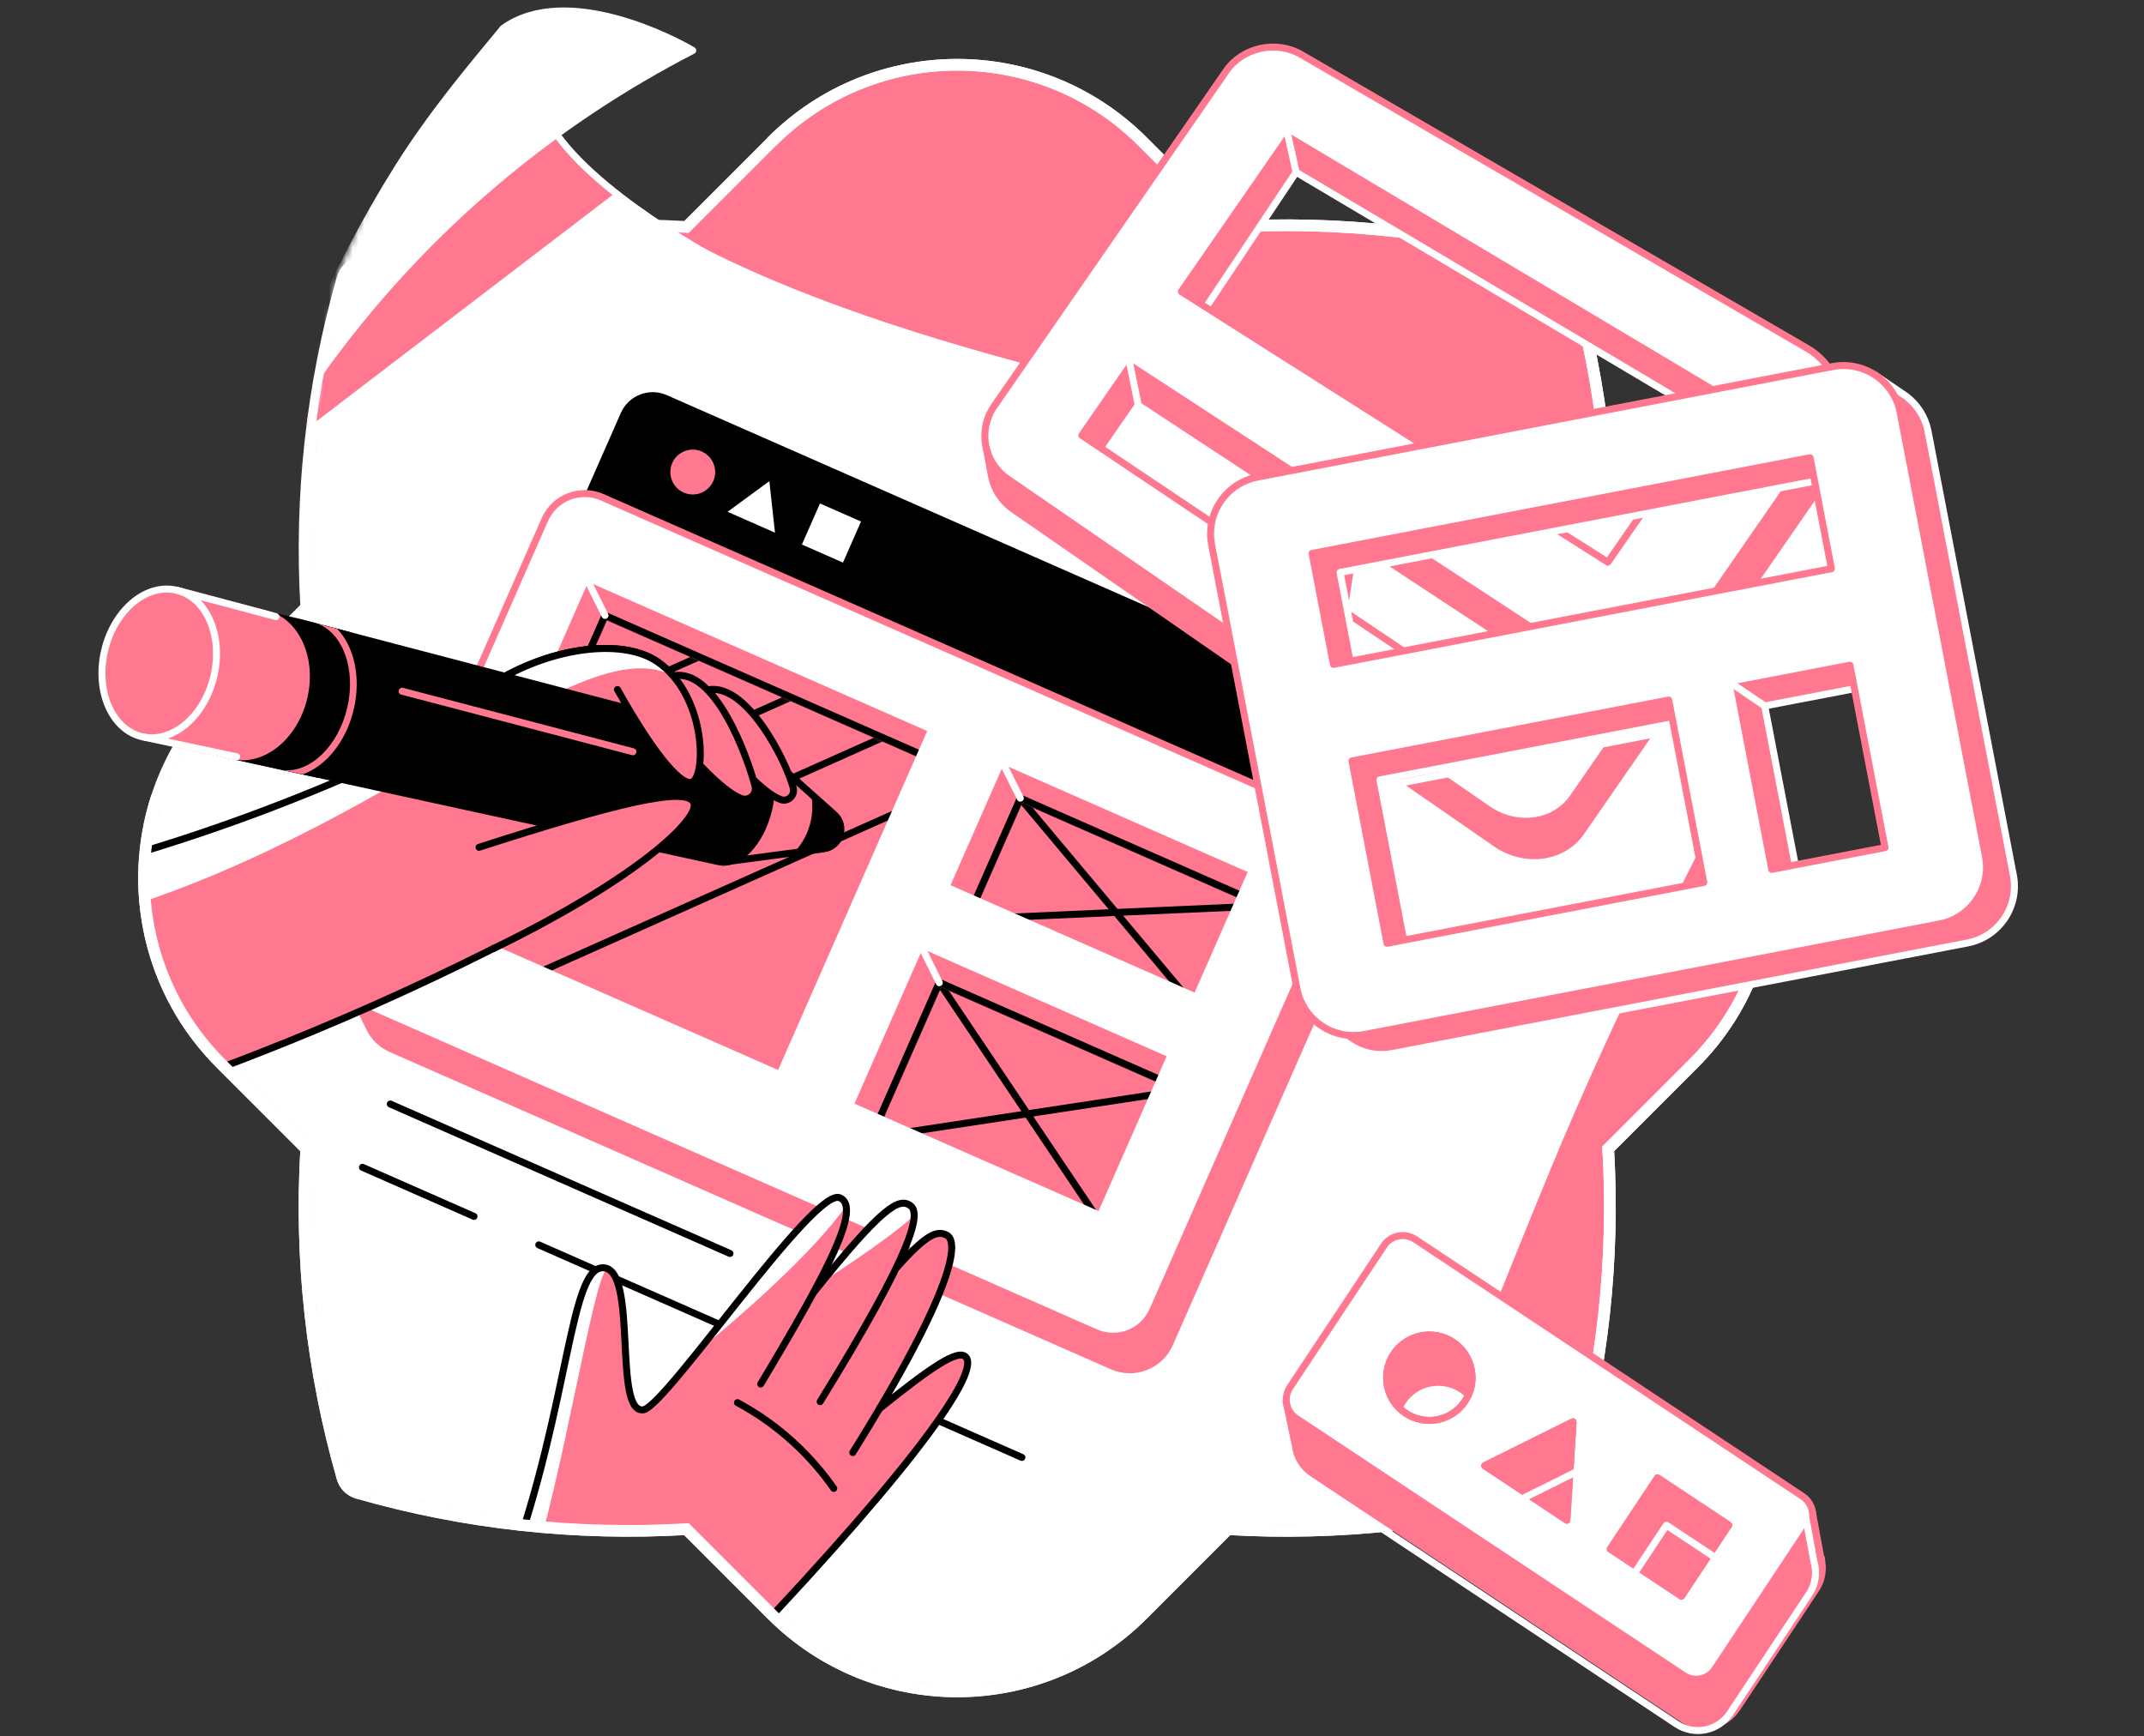 <svg width="368" height="298" viewBox="0 0 368 298" fill="none" xmlns="http://www.w3.org/2000/svg">
<rect x="0" y="0" width="368" height="298" fill="#333333" stroke="none"/>
<g clip-path="url(#clip0_7169_2459)">
<path d="M276.042 104.22C277.154 85.257 275.081 66.143 269.814 47.75C269.458 46.508 268.477 45.526 267.238 45.171C248.845 39.903 229.727 37.834 210.768 38.946L196.109 24.287C178.543 6.721 150.062 6.721 132.496 24.287L117.833 38.949C98.874 37.837 79.759 39.91 61.363 45.178C60.124 45.533 59.143 46.511 58.791 47.753C53.52 66.146 51.45 85.26 52.566 104.223L37.903 118.886C20.341 136.452 20.341 164.933 37.903 182.499L52.566 197.162C51.45 216.125 53.52 235.236 58.791 253.628C59.146 254.87 60.124 255.852 61.363 256.208C79.759 261.479 98.874 263.548 117.833 262.436L132.496 277.099C150.065 294.668 178.543 294.668 196.109 277.099L210.768 262.439C229.731 263.555 248.845 261.486 267.238 256.215C268.477 255.859 269.462 254.878 269.814 253.639C275.081 235.239 277.154 216.128 276.042 197.166L290.705 182.503C308.274 164.937 308.274 136.456 290.705 118.89L276.042 104.227V104.22Z" fill="#FF788F" stroke="white" stroke-width="2" stroke-miterlimit="10"/>
<mask id="mask0_7169_2459" style="mask-type:luminance" maskUnits="userSpaceOnUse" x="24" y="-5" width="333" height="296">
<path d="M331.185 52.534C332.297 33.572 276.077 33.142 274.838 32.79C256.446 27.523 235.526 -1.553 216.563 -0.441L196.819 17.378C179.254 -0.188 150.061 6.72 132.496 24.285L130.437 4.119C111.478 3.007 98.919 -8.932 80.526 -3.664C79.288 -3.309 58.375 45.905 58.023 47.144C56.929 50.965 56.739 55.42 55.919 59.294C52.795 74.073 51.679 89.193 52.562 104.219L37.9 118.882C34.792 121.989 32.238 125.434 30.229 129.104C20.883 146.181 23.441 168.036 37.9 182.495L52.562 197.158C51.447 216.12 53.516 235.231 58.787 253.624C59.142 254.866 60.121 255.848 61.359 256.203C79.756 261.474 98.87 263.543 117.829 262.431L132.492 277.094C150.061 294.664 178.539 294.664 196.105 277.094L210.764 262.435C229.727 263.55 248.841 261.481 267.234 256.21C268.473 255.855 269.458 254.873 269.81 253.634C275.078 235.235 277.15 216.124 276.038 197.161L290.701 182.498C308.271 164.932 371.384 164.499 353.818 146.934L331.182 52.541L331.185 52.534Z" fill="white"/>
</mask>
<g mask="url(#mask0_7169_2459)">
<path d="M92.107 16.178C106.323 62.197 284.318 85.354 322.874 84.861C317.462 95.861 311.638 107.118 305.677 118.628C304.53 120.841 302.7 118.916 301.543 121.151C301.328 121.57 301.789 126.134 301.574 126.552C289.343 150.202 276.784 174.897 266.154 200.63C251.167 236.916 237.954 272.027 226.282 305.684C207.249 307.166 188.219 308.647 169.186 310.129L28.311 252.16L-2.546 165.263C11.579 134.614 30.186 100.351 54.839 64.846C67.253 46.967 79.816 30.77 92.107 16.178Z" fill="white"/>
<path d="M92.107 16.178C79.816 30.77 67.257 46.967 54.839 64.846C51.454 69.724 48.185 74.576 45.022 79.4L105.535 33.153C98.684 27.892 93.975 22.234 92.103 16.178H92.107Z" fill="#FF788F"/>
<path d="M118.906 8.665C108.325 14.119 95.203 22.195 81.846 34.05C63.664 50.183 52.084 67.067 45.015 79.407C49.885 64.874 56.834 47.02 68.299 28.785C74.122 19.524 80.579 11.874 86.378 4.861C97.262 -2.926 115.806 6.789 118.903 8.665H118.906Z" fill="white" stroke="white" stroke-width="1.2" stroke-linecap="round" stroke-linejoin="round"/>
<path d="M229.692 152.395L100.678 84.236L106.555 70.879C107.885 67.856 111.414 66.48 114.441 67.81L237.064 121.75C240.087 123.08 240.386 126.233 239.056 129.256L229.696 152.392L229.692 152.395Z" fill="black"/>
<path d="M118.906 84.864C121.032 84.864 122.755 83.141 122.755 81.015C122.755 78.889 121.032 77.165 118.906 77.165C116.78 77.165 115.056 78.889 115.056 81.015C115.056 83.141 116.78 84.864 118.906 84.864Z" fill="#FF788F"/>
<path d="M147.788 89.504L140.741 86.404L137.641 93.452L144.689 96.552L147.788 89.504Z" fill="white"/>
<path d="M132.052 82.578L124.885 87.835L133.02 91.414L132.052 82.578Z" fill="white"/>
<path d="M66.993 189.473L125.296 215.122" stroke="black" stroke-width="1.2" stroke-linecap="round" stroke-linejoin="round"/>
<path d="M92.476 213.647L175.397 250.123" stroke="black" stroke-width="1.2" stroke-linecap="round" stroke-linejoin="round"/>
<path d="M62.215 200.335L81.36 208.759" stroke="black" stroke-width="1.2" stroke-linecap="round" stroke-linejoin="round"/>
<path d="M162.034 131.262L103.862 105.677L78.278 163.85L136.45 189.434L162.034 131.262Z" fill="#FF788F" stroke="black" stroke-width="1.2" stroke-linecap="round" stroke-linejoin="round"/>
<path d="M217.045 155.457L175.149 137.031L166.05 157.72L207.946 176.146L217.045 155.457Z" fill="#FF788F" stroke="black" stroke-width="1.2" stroke-linecap="round" stroke-linejoin="round"/>
<path d="M203.138 187.082L161.242 168.656L149.561 195.217L191.457 213.643L203.138 187.082Z" fill="#FF788F" stroke="black" stroke-width="1.2" stroke-linecap="round" stroke-linejoin="round"/>
<mask id="mask1_7169_2459" style="mask-type:luminance" maskUnits="userSpaceOnUse" x="78" y="105" width="85" height="85">
<path d="M162.034 131.262L103.862 105.677L78.278 163.85L136.45 189.434L162.034 131.262Z" fill="white"/>
</mask>
<g mask="url(#mask1_7169_2459)">
<path d="M162.582 135.6L82.902 171.168" stroke="black" stroke-width="1.2" stroke-linecap="round" stroke-linejoin="round"/>
<path d="M157.384 123.956L77.704 159.524" stroke="black" stroke-width="1.2" stroke-linecap="round" stroke-linejoin="round"/>
<path d="M152.187 112.315L72.507 147.88" stroke="black" stroke-width="1.2" stroke-linecap="round" stroke-linejoin="round"/>
<path d="M146.99 100.671L67.31 136.236" stroke="black" stroke-width="1.2" stroke-linecap="round" stroke-linejoin="round"/>
</g>
<path d="M217.032 155.466L166.037 157.728" stroke="black" stroke-width="1.2" stroke-linecap="round" stroke-linejoin="round"/>
<path d="M161.227 168.658L191.439 213.646" stroke="black" stroke-width="1.2" stroke-linecap="round" stroke-linejoin="round"/>
<path d="M175.137 137.038L207.932 176.156" stroke="black" stroke-width="1.2" stroke-linecap="round" stroke-linejoin="round"/>
<path d="M203.122 187.086L149.544 195.218" stroke="black" stroke-width="1.2" stroke-linecap="round" stroke-linejoin="round"/>
<path d="M233.623 148.905L230.79 143.232L227.789 144.559L106.238 91.091C102.463 89.43 98.057 91.144 96.4 94.919L63.305 170.151C63.281 170.204 63.267 170.26 63.242 170.317L60.353 170.229L63.428 176.425C64.174 177.96 65.445 179.251 67.13 179.994L190.915 234.447C194.691 236.108 199.096 234.394 200.757 230.619L233.852 155.383C234.805 153.219 234.643 150.847 233.623 148.905ZM78.257 163.793L103.846 105.62L162.019 131.209L136.43 189.382L78.257 163.793ZM191.436 213.588L149.541 195.16L161.223 168.6L203.118 187.028L191.436 213.588ZM207.928 176.098L166.033 157.67L175.133 136.98L217.028 155.408L207.928 176.098Z" fill="#FF788F" stroke="#FF788F" stroke-width="1.2" stroke-linecap="round" stroke-linejoin="round"/>
<path d="M78.257 163.791L103.846 105.618L162.019 131.207L136.43 189.38L78.257 163.791ZM191.436 213.586L149.541 195.158L161.223 168.598L203.118 187.026L191.436 213.586ZM207.928 176.097L166.033 157.669L175.133 136.978L217.028 155.406L207.928 176.097Z" stroke="black" stroke-width="1.2" stroke-linecap="round" stroke-linejoin="round"/>
<path d="M93.521 89.169L60.427 164.402C58.766 168.177 60.48 172.583 64.255 174.24L188.04 228.694C191.816 230.355 196.221 228.641 197.882 224.865L230.977 149.63C232.637 145.854 230.924 141.448 227.148 139.791L103.363 85.341C99.588 83.68 95.182 85.394 93.525 89.169H93.521ZM75.382 158.043L100.971 99.87L159.144 125.459L133.555 183.632L75.382 158.043ZM188.561 207.838L146.666 189.41L158.348 162.85L200.243 181.278L188.561 207.838ZM163.155 151.917L172.255 131.226L214.15 149.654L205.05 170.345L163.155 151.917Z" fill="white"/>
<path d="M93.521 89.169L60.427 164.402C58.766 168.177 60.48 172.583 64.255 174.24L188.04 228.694C191.816 230.355 196.221 228.641 197.882 224.865L230.977 149.63C232.637 145.854 230.924 141.448 227.148 139.791L103.363 85.341C99.588 83.68 95.182 85.394 93.525 89.169H93.521Z" stroke="#FF788F" stroke-width="1.2" stroke-linecap="round" stroke-linejoin="round"/>
<path d="M100.971 99.869L103.845 105.619" stroke="white" stroke-width="1.2" stroke-linecap="round" stroke-linejoin="round"/>
<path d="M175.13 136.979L172.258 131.23" stroke="white" stroke-width="1.2" stroke-linecap="round" stroke-linejoin="round"/>
<path d="M158.348 162.85L161.227 168.66" stroke="white" stroke-width="1.2" stroke-linecap="round" stroke-linejoin="round"/>
<path d="M128.315 236.451C150.29 207.481 153.873 205.264 156.227 206.886C158.127 208.192 156.494 215.321 138.766 243.774C135.086 245.889 131.401 248.007 127.721 250.122" fill="#FF788F"/>
<path d="M87.648 268.948C97.79 240.618 97.79 217.338 103.575 217.573C109.542 217.82 105.151 242.874 110.5 241.941C114.655 240.854 139.906 204.086 144.111 205.553C148.035 206.922 142.091 218.288 130.567 237.528C135.476 240.47 140.385 243.412 145.294 246.354C157.409 236.448 164.295 230.994 165.822 232.947C168.292 236.107 153.967 255.225 121.665 288.681C110.324 282.101 98.986 275.525 87.645 268.944L87.648 268.948Z" fill="#FF788F"/>
<path d="M90.847 270.803C96.621 253.973 101.766 219.408 104.197 217.704C104.004 217.631 103.796 217.581 103.575 217.574C97.79 217.339 97.79 240.619 87.648 268.949C88.715 269.568 89.781 270.184 90.847 270.803Z" fill="white"/>
<path d="M120.479 231.265C125.553 227.201 139.481 215.251 145.244 206.915C145.097 206.225 144.724 205.768 144.115 205.553C141.346 204.585 129.466 220.177 120.479 231.265Z" fill="white"/>
<path d="M156.23 206.886C154.435 205.651 151.926 206.647 141.127 219.987C141.134 219.983 152.074 213.033 156.839 208.67C156.877 207.713 156.635 207.164 156.23 206.886Z" fill="white"/>
<path d="M134.494 242.398C155.139 214.494 159.675 210.483 162.525 211.992C164.563 213.072 164.098 220.835 146.37 249.288C142.69 251.403 138.175 252.483 134.494 254.601" fill="#FF788F"/>
<path d="M150.941 241.773C159.569 234.833 164.555 231.325 165.826 232.951C168.296 236.111 153.971 255.228 121.668 288.685C110.327 282.105 98.989 275.529 87.648 268.948C97.79 240.618 97.79 217.338 103.574 217.574C109.542 217.82 105.151 242.874 110.499 241.941C114.655 240.854 139.628 203.815 144.111 205.553C147.985 207.056 142.091 218.288 130.567 237.529" stroke="black" stroke-width="1.2" stroke-linecap="round" stroke-linejoin="round"/>
<path d="M139.632 221.845C151.705 206.735 154.355 205.595 156.23 206.886C158.077 208.156 157.155 214.022 140.772 240.547" stroke="black" stroke-width="1.2" stroke-linecap="round" stroke-linejoin="round"/>
<path d="M153.936 217.521C159.14 211.652 160.924 211.145 162.525 211.993C164.563 213.074 164.098 220.836 146.37 249.289" stroke="black" stroke-width="1.2" stroke-linecap="round" stroke-linejoin="round"/>
<path d="M126.577 240.721C129.241 242.153 132.576 244.271 135.986 247.357C139.143 250.215 141.458 253.079 143.105 255.44" stroke="black" stroke-width="1.2" stroke-linecap="round" stroke-linejoin="round"/>
<path d="M13.894 149.171C20.446 147.429 27.262 145.402 34.286 143.034C49.712 137.837 63.502 131.911 75.611 125.891C78.296 131.088 98.757 132.481 101.442 137.675C104.412 143.428 89.605 152.982 92.575 158.732C80.868 164.886 67.925 171.072 53.776 176.959C42.344 181.717 31.351 185.767 20.932 189.229" fill="#FF788F"/>
<path d="M75.611 125.894C63.502 131.915 49.716 137.84 34.286 143.038C27.259 145.402 20.446 147.433 13.894 149.174L15.379 157.637C41.017 150.42 61.951 137.974 78.496 128.329C77.113 127.608 76.082 126.812 75.607 125.898L75.611 125.894Z" fill="white"/>
<path d="M13.894 149.171C20.446 147.429 27.262 145.402 34.286 143.034C49.712 137.837 63.502 131.911 75.611 125.891C78.296 131.088 98.757 132.481 101.442 137.675C104.412 143.428 89.605 152.982 92.575 158.732C80.868 164.886 67.925 171.072 53.776 176.959C42.344 181.717 31.351 185.767 20.932 189.229" stroke="black" stroke-width="1.2" stroke-linecap="round" stroke-linejoin="round"/>
<path d="M124.026 131.772L129.297 127.387L143.196 139.791C145.357 141.72 144.259 145.291 141.388 145.671L124.026 147.972V131.772Z" fill="#FF788F" stroke="black" stroke-width="1.2" stroke-linecap="round" stroke-linejoin="round"/>
<path d="M139.034 141.457C138.348 143.977 136.961 145.613 136.247 146.352L141.384 145.669C144.252 145.289 145.353 141.714 143.193 139.79L139.203 136.229C139.403 137.224 139.66 139.16 139.034 141.461V141.457Z" fill="black"/>
<path d="M128.231 126.955L30.288 101.285C30.288 101.285 30.07 107.084 30.056 107.562L34.539 128.51L123.315 147.87C126.725 148.673 130.589 144.64 131.947 138.862C133.305 133.088 131.641 127.753 128.234 126.951L128.231 126.955Z" fill="black" stroke="black" stroke-width="1.2" stroke-linecap="round" stroke-linejoin="round"/>
<path d="M119.17 117.447L121.447 118.407C128.023 117.028 134.892 130.42 136.155 135.22C136.49 136.494 135.265 137.673 134.026 137.229C130.87 136.107 126.053 130.354 124.758 129.14C122.896 125.241 121.035 121.342 119.174 117.443L119.17 117.447Z" fill="#FF788F" stroke="black" stroke-width="1.2" stroke-linecap="round" stroke-linejoin="round"/>
<path d="M107.871 121.619L86.677 116.063C96.129 110.872 107.287 109.718 112.868 113.582C121.07 119.261 121.242 132.678 118.909 134.163C117.294 135.191 112.752 130.412 105.981 118.336" stroke="black" stroke-width="1.2" stroke-linecap="round" stroke-linejoin="round"/>
<path d="M82.222 145.414C105.693 137.859 117.984 134.83 119.103 137.807C120.124 140.516 109.557 150.689 84.752 162.762" fill="#FF788F"/>
<path d="M82.222 145.414C105.693 137.859 117.984 134.83 119.103 137.807C120.124 140.516 109.557 150.689 84.752 162.762" stroke="black" stroke-width="1.2" stroke-linecap="round" stroke-linejoin="round"/>
<path d="M111.129 115.553L115.549 116.003C122.696 114.504 128.213 129.656 129.589 134.871C129.955 136.254 128.621 137.535 127.274 137.056C123.843 135.835 118.61 129.582 117.203 128.263C115.18 124.026 113.156 119.789 111.133 115.553H111.129Z" fill="#FF788F" stroke="black" stroke-width="1.2" stroke-linecap="round" stroke-linejoin="round"/>
<path d="M107.871 121.619L86.677 116.063C96.129 110.872 107.287 109.718 112.868 113.582C121.07 119.261 121.242 132.678 118.909 134.163C117.294 135.191 112.752 130.412 105.981 118.336" fill="#FF788F"/>
<path d="M112.871 113.582C107.291 109.718 96.132 110.872 86.681 116.063L96.333 118.593C104.292 114.887 110.676 113.417 115.553 115.999C114.775 115.102 113.888 114.282 112.875 113.582H112.871Z" fill="white"/>
<path d="M107.871 121.619L86.677 116.063C96.129 110.872 107.287 109.718 112.868 113.582C121.07 119.261 121.242 132.678 118.909 134.163C117.294 135.191 112.752 130.412 105.981 118.336" stroke="black" stroke-width="1.2" stroke-linecap="round" stroke-linejoin="round"/>
</g>
<path d="M95.531 23.053C104.173 35.035 125.546 45.872 128.46 47.537" stroke="white" stroke-width="1.2" stroke-miterlimit="10"/>
<path d="M43.878 110.183L45.637 105.369L60.043 109.082L54.54 132.872L38.413 129.308L43.878 110.183Z" fill="black" stroke="black" stroke-width="1.2" stroke-linecap="round" stroke-linejoin="round"/>
<path d="M30.056 107.562L24.985 126.55L39.965 129.692C45.127 130.867 50.592 126.37 52.161 119.695C53.734 112.999 50.813 106.58 45.637 105.363L45.63 105.352L30.929 101.45C30.929 101.45 30.07 107.08 30.056 107.559V107.562Z" fill="#FF788F" stroke="#FF788F" stroke-width="1.2" stroke-miterlimit="10"/>
<path d="M36.706 116.064C38.339 109.121 35.464 102.506 30.286 101.289C25.108 100.071 19.588 104.713 17.956 111.656C16.323 118.599 19.198 125.214 24.375 126.431C29.553 127.649 35.074 123.007 36.706 116.064Z" fill="#FF788F" stroke="white" stroke-width="1.2" stroke-linecap="round" stroke-linejoin="round"/>
<path d="M69.02 118.629L108.631 129.013" stroke="#FF788F" stroke-width="1.2" stroke-linecap="round" stroke-linejoin="round"/>
<path d="M57.855 107.91L54.392 107.005C58.833 108.557 61.159 114.852 59.596 121.492C58.048 128.072 53.238 132.661 48.607 132.168L51.936 132.893C55.884 131.542 59.41 127.312 60.715 121.756C62.017 116.225 60.758 110.887 57.855 107.91Z" fill="#FF788F"/>
<path d="M26.935 136.719C21.861 152.304 25.513 170.109 37.892 182.496L52.555 197.158C51.44 216.121 53.509 235.232 58.78 253.625C59.136 254.867 60.114 255.849 61.352 256.204C79.749 261.475 98.863 263.544 117.822 262.432L132.485 277.095C150.055 294.665 178.532 294.665 196.098 277.095L210.758 262.436C229.72 263.551 248.835 261.482 267.227 256.211C268.466 255.856 269.451 254.874 269.803 253.635C275.071 235.235 277.143 216.125 276.032 197.162L290.694 182.499C308.264 164.933 308.264 136.452 290.694 118.886L276.032 104.223C277.143 85.26 275.071 66.146 269.803 47.753C269.448 46.511 268.466 45.529 267.227 45.174C248.835 39.906 229.717 37.837 210.758 38.949L196.098 24.29C178.532 6.724 150.051 6.724 132.485 24.29" stroke="white" stroke-width="2" stroke-miterlimit="10"/>
<path d="M58.784 47.748C53.513 66.141 51.444 85.255 52.559 104.218" stroke="white" stroke-width="1.2" stroke-miterlimit="10"/>
<path d="M316.888 72.251L316.895 72.24L316.839 72.043C316.779 71.79 316.712 71.54 316.631 71.29L315.094 65.741L313.443 66.582C312.926 66.142 312.363 65.734 311.747 65.375L224.523 14.352C220.167 11.805 214.375 13.061 211.553 17.136L171.583 74.862C171.516 74.957 171.463 75.055 171.403 75.15L169.109 75.9L170.105 81.319H170.112C170.481 83.691 171.787 85.922 173.937 87.41L256.773 144.767C261.703 148.18 268.262 147.321 271.379 142.817L315.537 79.046C316.969 76.973 317.37 74.556 316.888 72.251ZM222.292 28.555L297.222 73.542L277.4 102.171L203.85 55.195L222.296 28.555H222.292ZM258.99 128.756L186.717 79.933L195.039 67.912L267.931 115.839L258.986 128.756H258.99Z" fill="#FF788F" stroke="#FF788F" stroke-width="1.2" stroke-linecap="round" stroke-linejoin="round"/>
<path d="M310.203 59.786L223.383 9.375C219.048 6.856 213.277 8.126 210.466 12.19L170.622 69.73C167.807 73.794 168.842 79.364 172.959 82.197L255.418 138.903C260.324 142.277 266.854 141.397 269.962 136.907L313.961 73.361C317.068 68.875 315.365 62.784 310.199 59.786H310.203ZM221.152 23.5L295.733 67.953L275.982 96.48L202.77 50.049L221.156 23.496L221.152 23.5ZM229.393 104.01L185.693 74.713L193.987 62.734L238.067 91.48L232.212 94.798L229.39 104.01H229.393ZM257.635 122.976L230.681 104.893L232.212 94.798L238.067 91.48L266.545 110.108L257.632 122.98L257.635 122.976Z" fill="white"/>
<path d="M238.067 91.48L193.987 62.734L185.693 74.713L229.393 104.01H229.39L232.212 94.798M238.067 91.48L232.212 94.798M238.067 91.48L266.545 110.108L257.632 122.98L257.635 122.976L230.681 104.893L232.212 94.798M310.203 59.786L223.383 9.375C219.048 6.856 213.277 8.126 210.466 12.19L170.622 69.73C167.807 73.794 168.842 79.364 172.959 82.197L255.418 138.903C260.324 142.277 266.854 141.397 269.962 136.907L313.961 73.361C317.068 68.875 315.365 62.784 310.199 59.786H310.203ZM221.152 23.5L295.733 67.953L275.982 96.48L202.77 50.049L221.156 23.496L221.152 23.5Z" stroke="#FF788F" stroke-width="1.2" stroke-linecap="round" stroke-linejoin="round"/>
<path d="M207.313 52.26L222.465 29.557L220.761 21.893" stroke="white" stroke-width="1.2" stroke-miterlimit="10"/>
<path d="M222.465 29.557L287.918 68.398" stroke="white" stroke-width="1.2" stroke-linecap="round" stroke-linejoin="round"/>
<path d="M195.472 70.047L193.667 61.155" stroke="white" stroke-width="1.2" stroke-linecap="round" stroke-linejoin="round"/>
<path d="M226.406 91.839L233.707 96.807" stroke="white" stroke-width="1.2" stroke-miterlimit="10"/>
<path d="M239.052 131.38L232.782 127.133" stroke="white" stroke-width="1.2" stroke-linecap="round" stroke-linejoin="round"/>
<path d="M239.052 134.649L287.415 125.296" stroke="white" stroke-width="1.2" stroke-linecap="round" stroke-linejoin="round"/>
<path d="M327.262 68.067V68.056L327.093 67.944C326.885 67.792 326.674 67.644 326.456 67.511L321.737 64.302L321.245 65.998C320.615 65.998 319.978 66.05 319.334 66.174L220.631 85.14C215.251 86.174 211.729 91.372 212.763 96.752L227.401 172.927C227.426 173.05 227.461 173.17 227.489 173.293L226.307 175.675L231.336 179.099H231.343C233.478 180.637 236.216 181.334 239.01 180.799L337.713 161.832C343.093 160.798 346.615 155.601 345.581 150.22L330.942 74.045C330.467 71.571 329.106 69.499 327.255 68.074L327.262 68.067ZM230.012 98.237L315.484 81.815L319.144 100.855L233.672 117.277L230.012 98.237ZM297.239 154.7L242.87 165.147L236.857 133.844L291.226 123.396L297.239 154.7ZM328.342 148.725L308.911 152.458L302.898 121.155L322.328 117.421L328.342 148.725Z" fill="#FF788F" stroke="white" stroke-width="1.2" stroke-linecap="round" stroke-linejoin="round"/>
<path d="M314.538 62.915L215.835 81.882C210.455 82.916 206.933 88.114 207.967 93.494L222.605 169.669C223.64 175.049 228.837 178.572 234.217 177.537L332.92 158.571C338.3 157.536 341.823 152.339 340.788 146.959L326.15 70.784C325.115 65.403 319.918 61.881 314.538 62.915ZM225.213 94.982L310.685 78.56L314.344 97.6L228.872 114.023L225.213 94.982ZM292.44 151.445L238.07 161.892L232.057 130.589L286.426 120.142L292.44 151.445ZM323.542 145.47L304.111 149.204L298.098 117.9L317.529 114.167L323.542 145.47Z" fill="white" stroke="#FF788F" stroke-width="1.2" stroke-linecap="round" stroke-linejoin="round"/>
<path d="M297.123 117.242L302.894 121.151" stroke="white" stroke-width="1.2" stroke-linecap="round" stroke-linejoin="round"/>
<path d="M312.74 268.382V268.368C312.694 267.973 312.616 267.583 312.504 267.203L311.072 259.454L302.278 258.592L246.139 221.349C243.099 219.333 238.999 220.163 236.98 223.204L225.35 240.734L220.856 241.012L222.341 248.11C222.563 249.971 223.562 251.724 225.248 252.839L288.942 295.093C291.982 297.109 296.082 296.279 298.101 293.239L311.687 272.759C312.581 271.415 312.912 269.863 312.747 268.375L312.74 268.382Z" fill="#FF788F" stroke="#FF788F" stroke-width="1.2" stroke-miterlimit="10"/>
<path d="M309.388 256.798L242.908 212.696C241.125 211.513 238.721 212 237.538 213.783L221.426 238.07C220.243 239.853 220.729 242.258 222.512 243.441L288.992 287.543C290.775 288.726 293.18 288.239 294.363 286.456L310.475 262.168C311.658 260.385 311.171 257.981 309.388 256.798Z" fill="white" stroke="#FF788F" stroke-width="1.2" stroke-linecap="round" stroke-linejoin="round"/>
<path d="M245.337 243.77C249.381 243.77 252.66 240.492 252.66 236.448C252.66 232.403 249.381 229.125 245.337 229.125C241.293 229.125 238.014 232.403 238.014 236.448C238.014 240.492 241.293 243.77 245.337 243.77Z" stroke="#FF788F" stroke-width="1.2" stroke-linecap="round" stroke-linejoin="round"/>
<path d="M296.706 261.735L284.505 253.641L276.411 265.842L288.612 273.936L296.706 261.735Z" stroke="#FF788F" stroke-width="1.2" stroke-linecap="round" stroke-linejoin="round"/>
<path d="M269.99 244.02L254.852 251.547L268.941 260.896L269.99 244.02Z" stroke="#FF788F" stroke-width="1.2" stroke-linecap="round" stroke-linejoin="round"/>
<path d="M245.337 243.77C249.381 243.77 252.66 240.492 252.66 236.448C252.66 232.403 249.381 229.125 245.337 229.125C241.293 229.125 238.014 232.403 238.014 236.448C238.014 240.492 241.293 243.77 245.337 243.77Z" stroke="#FF788F" stroke-width="1.2" stroke-linecap="round" stroke-linejoin="round"/>
<path d="M296.706 261.735L284.505 253.641L276.411 265.842L288.612 273.936L296.706 261.735Z" stroke="#FF788F" stroke-width="1.2" stroke-linecap="round" stroke-linejoin="round"/>
<path d="M269.99 244.02L254.852 251.547L268.941 260.896L269.99 244.02Z" stroke="#FF788F" stroke-width="1.2" stroke-linecap="round" stroke-linejoin="round"/>
<path d="M240.157 241.627C240.326 241.244 240.52 240.867 240.759 240.505C242.993 237.134 247.536 236.215 250.907 238.45C251.322 238.724 251.699 239.034 252.037 239.372C253.437 236.173 252.389 232.341 249.38 230.346C246.009 228.112 241.466 229.03 239.232 232.401C237.272 235.357 237.74 239.213 240.157 241.627Z" fill="#FF788F" stroke="#FF788F" stroke-width="1.2" stroke-linecap="round" stroke-linejoin="round"/>
<path d="M286.025 261.749L293.432 266.664L296.701 261.742L284.498 253.645L276.404 265.848L281.197 269.026L286.025 261.749Z" fill="#FF788F" stroke="#FF788F" stroke-width="1.2" stroke-linecap="round" stroke-linejoin="round"/>
<path d="M269.423 253.165L269.99 244.02L254.852 251.547L262.488 256.614L269.423 253.165Z" fill="#FF788F" stroke="#FF788F" stroke-width="1.2" stroke-linecap="round" stroke-linejoin="round"/>
<path d="M286.022 261.744L281.194 269.021L288.601 273.935L293.429 266.657L286.022 261.744Z" fill="#FF788F"/>
<path d="M280.655 269.842L286.025 261.749L294.336 267.263" stroke="white" stroke-width="1.2" stroke-linecap="round" stroke-linejoin="round"/>
<path d="M262.487 256.614L269.423 253.165L268.941 260.896L262.487 256.614Z" fill="#FF788F"/>
<path d="M261.249 257.23L270.669 252.547" stroke="white" stroke-width="1.2" stroke-linecap="round" stroke-linejoin="round"/>
<path d="M224.083 253.645L287.777 295.899C290.817 297.915 294.917 297.084 296.937 294.044L310.523 273.565C311.416 272.221 311.747 270.669 311.582 269.18V269.166C311.536 268.772 311.459 268.382 311.346 268.002L309.914 260.253" stroke="white" stroke-width="1.2" stroke-linecap="round" stroke-linejoin="round"/>
<path d="M30.285 101.285L47.351 105.824" stroke="white" stroke-width="1.2" stroke-linecap="round" stroke-linejoin="round"/>
<path d="M40.616 129.881L24.985 126.552" stroke="white" stroke-width="1.2" stroke-linecap="round" stroke-linejoin="round"/>
</g>
<defs>
<clipPath id="clip0_7169_2459">
<rect width="368" height="297.99" fill="white"/>
</clipPath>
</defs>
</svg>

